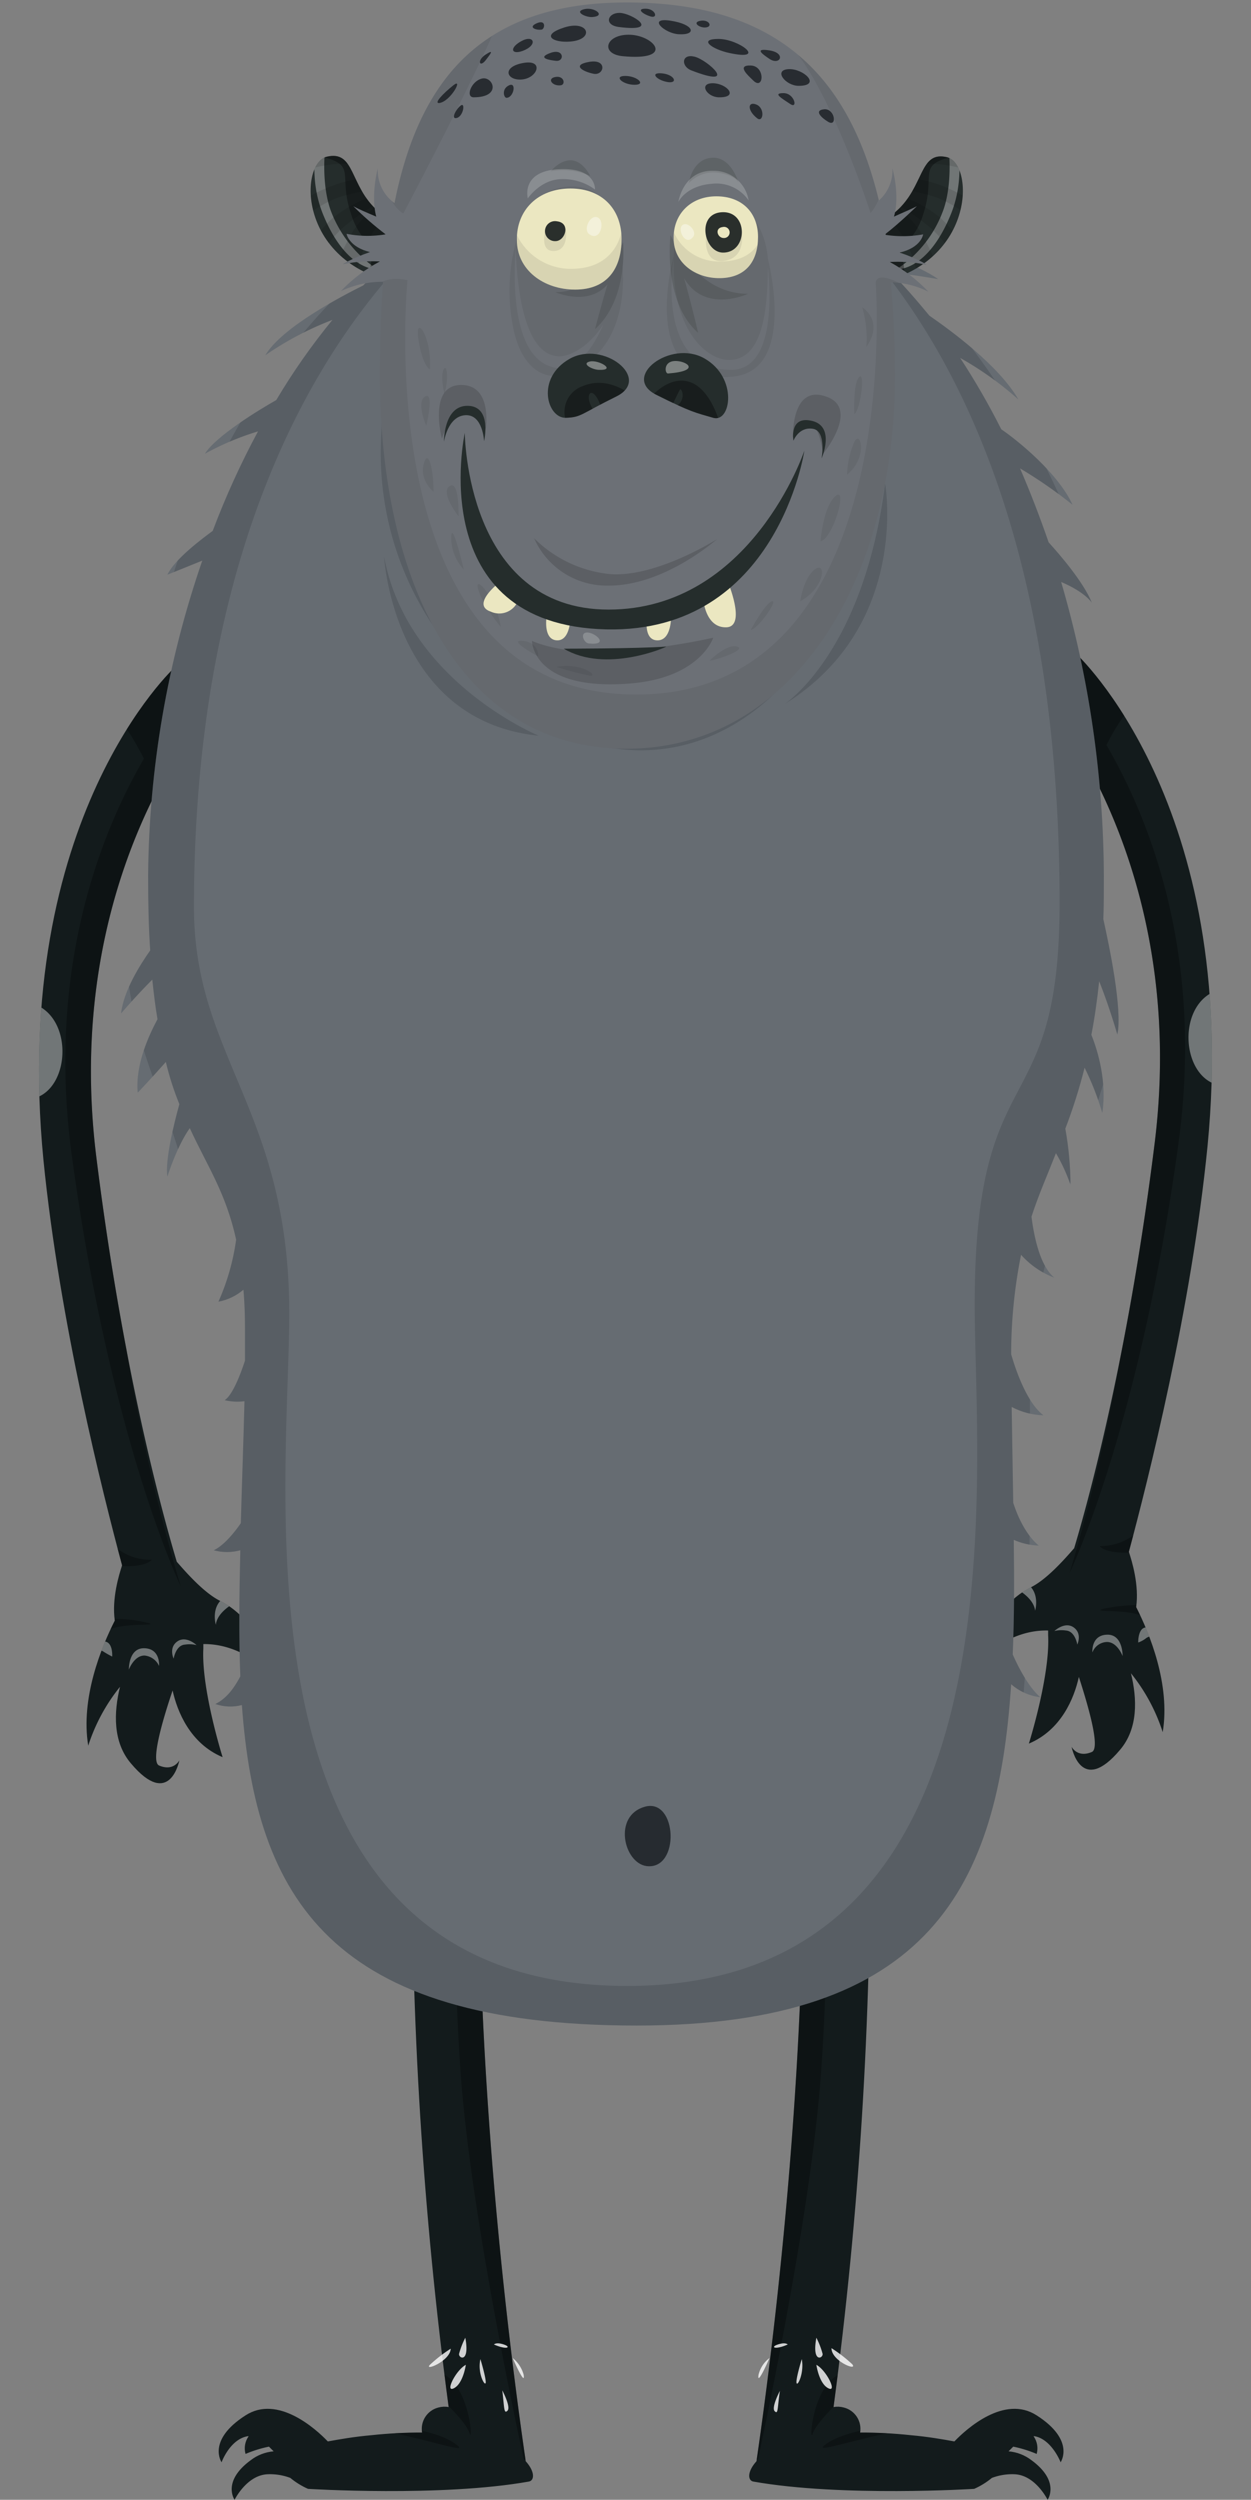 <svg id="Layer_1" data-name="Layer 1" xmlns="http://www.w3.org/2000/svg" xmlns:xlink="http://www.w3.org/1999/xlink" viewBox="0 0 240.19 479.67"><rect x="0" y="0" width="240.19" height="479.67" fill="#808080" stroke="none"/><defs><clipPath id="clip-path" transform="translate(-121.56 -5.53)"><path d="M325.2,478s2.9-4.2-4.6-9c-6.2-4-13.5,2.6-15.8,5-2.2-.4-5-.9-8.4-1.2a86.33,86.33,0,0,0-9.7-.5,4.22,4.22,0,0,0-3.1-4.8,4.52,4.52,0,0,0-2-.1,801.46,801.46,0,0,0,7-111.8c-.5-38.7-9.1-80-13.3-113.9L261.4,244s14,51.6,14.4,113.6c.3,55.4-7.4,109.2-9,120.2-1.8,2-1.7,3.7-.6,3.9,16.9,3,42.4,1.4,42.4,1.4A14.56,14.56,0,0,0,312,481a11,11,0,0,1,4.4-.7c4,.2,6.3,4.9,6.3,4.9s2.5-3.5-3.1-7.6a8.4,8.4,0,0,0-4.4-1.7l.9-.9a23.44,23.44,0,0,1,4.5,1.4,4,4,0,0,0-.6-3.4h.2C323.5,473.6,325.2,478,325.2,478Z" fill="none"/></clipPath><clipPath id="clip-path-4" transform="translate(-121.56 -5.53)"><path d="M164.1,478s-2.9-4.2,4.6-9c6.2-4,13.5,2.6,15.8,5,2.2-.4,5-.9,8.4-1.2a86.33,86.33,0,0,1,9.7-.5,4.22,4.22,0,0,1,3.1-4.8,4.52,4.52,0,0,1,2-.1,801.46,801.46,0,0,1-7-111.8c.5-38.7,9.1-80,13.3-113.9l13.9,2.3s-14,51.6-14.4,113.6c-.3,55.4,7.4,109.2,9,120.2,1.8,2,1.7,3.7.6,3.9-16.9,3-42.4,1.4-42.4,1.4a14.56,14.56,0,0,1-3.4-2.1,11,11,0,0,0-4.4-.7c-4,.2-6.3,4.9-6.3,4.9s-2.5-3.5,3.1-7.6a8.4,8.4,0,0,1,4.4-1.7l-.9-.9a23.44,23.44,0,0,0-4.5,1.4,4,4,0,0,1,.6-3.4h-.2C165.7,473.6,164.1,478,164.1,478Z" fill="none"/></clipPath><clipPath id="clip-path-7" transform="translate(-121.56 -5.53)"><path d="M173.2,326.4c-.4-5.9-4.9-11.5-9.4-13.7-3-1.5-6.3-5.2-8.3-7.5C152,293.5,144.8,266,140,227.1c-6.4-52.8,20.7-84,20.7-84l-5.5-9.6s-31.7,28.9-25.3,94.6c3.1,31.2,11.4,64,15.1,77.8-.6,1.8-2,6.4-1.4,10.6-2.6,5.1-6.6,14.9-5.1,24a35.06,35.06,0,0,1,6.1-11.3c-1.2,4.9-1.4,10.6,2.1,14.7,7.5,8.9,9.3-.6,9.3-.6s-1.1,2.2-3.9,1c-1.6-.7.5-8.2,2.6-14.4.9,4.1,3.4,10.2,9.6,12.8,0,0-4.1-13-3.7-20.8V321C168,320.9,173.2,326.4,173.2,326.4Z" fill="none"/></clipPath><clipPath id="clip-path-10" transform="translate(-121.56 -5.53)"><path d="M310.1,323.8c.4-5.9,4.9-11.5,9.4-13.7,3-1.5,6.3-5.2,8.3-7.5,3.5-11.7,10.7-39.2,15.5-78.1,6.4-52.8-20.7-84-20.7-84l5.5-9.6s31.7,28.9,25.3,94.6c-3.1,31.2-11.4,64-15.1,77.8.6,1.8,2,6.4,1.4,10.6,2.6,5.1,6.6,14.9,5.1,24a35.06,35.06,0,0,0-6.1-11.3c1.2,4.9,1.4,10.6-2.1,14.7-7.5,8.9-9.3-.6-9.3-.6s1.1,2.2,3.9,1c1.6-.7-.5-8.2-2.5-14.4-.9,4.1-3.4,10.2-9.6,12.8,0,0,4.1-13,3.7-20.8v-.9C315.3,318.2,310.1,323.8,310.1,323.8Z" fill="none"/></clipPath><clipPath id="clip-path-13" transform="translate(-121.56 -5.53)"><path d="M336.1,204.1c1-5-1.6-17.2-2.7-22.2.1-2.6.1-5.3.1-8.2a203.76,203.76,0,0,0-8.2-56.5c4.7,2,5.9,4,5.9,4-1.6-4-6.3-9.4-8.3-11.6-1.7-4.9-3.5-9.6-5.5-14.2a88,88,0,0,1,10.1,7c-2.8-6.1-10.6-12.4-13.7-14.5a139.9,139.9,0,0,0-7.9-13.7,63.3,63.3,0,0,1,11.2,8c-3.8-6.6-13.2-13.4-17.1-16.1-2.4-2.9-4.8-5.7-7.4-8.3,4.8.5,9.1,1.3,9.1,1.3-3.9-2.8-11.7-5.2-14.1-5.9-12.2-10.3-26.8-16.6-43.9-16.6a68.41,68.41,0,0,0-38.4,11.9,83.08,83.08,0,0,0-13.2,3.4,56.09,56.09,0,0,1,8.9-.3,87.59,87.59,0,0,0-9.7,8.7c-4,2-15.6,8-18.8,13.4a61.18,61.18,0,0,1,12.9-6.8,124.22,124.22,0,0,0-10.8,15.4c-3.2,1.8-11.6,6.9-13.7,10.3a52.68,52.68,0,0,1,10.2-4.3,157.16,157.16,0,0,0-8.7,19.1c-1.9,1.4-7.3,5.4-8.7,8.4,0,0,2.8-1.1,6.7-2.7A189.93,189.93,0,0,0,150,173.5c0,5.3.1,10.1.4,14.4-1.9,2.7-5.1,7.7-5.6,12.1,0,0,2.8-3.3,6-6.5.3,2.8.6,5.3,1,7.6-1.6,3-4.3,8.7-3.8,14.1,0,0,2.4-2.5,5.4-5.9a55.34,55.34,0,0,0,2.6,8.1c-1,3.6-2.8,10.8-2.3,13.9,0,0,1.8-5.8,4.3-9.3,3.3,7.2,6.9,12.3,8.9,21.4a43.88,43.88,0,0,1-3.4,11.9,10.2,10.2,0,0,0,4.8-2.3c.2,2.3.3,4.8.3,7.6v6c-1,3.1-2.5,6.7-3.9,7.6a10.52,10.52,0,0,0,3.8.2c-.2,8-.5,15.9-.7,23.4-1.3,1.9-3.3,4.3-5.2,5.2a9.68,9.68,0,0,0,5.1,0c-.2,8.5-.3,16.6,0,24.2-1,1.9-2.5,4.2-4.8,5.3a8.76,8.76,0,0,0,5.1.2c2.7,37,17,61.5,75.8,61.5,56.4,0,69.4-26.9,71.9-65.5a10.26,10.26,0,0,0,5.6,2.5c-2.2-1.9-4.1-5.5-5.3-8.2.3-7,.3-14.4.2-22a12.88,12.88,0,0,0,4.8,1.1c-2.4-2-4-5.4-4.9-8.2-.1-6-.2-12.1-.3-18.4a13.87,13.87,0,0,0,6.1,1.6c-2.9-2.2-5-7.6-6.2-11.7a97.37,97.37,0,0,1,1.9-19.1,16.22,16.22,0,0,0,6.4,4.4c-2.8-2.3-3.9-7.9-4.4-11.7,1.4-4.3,3.1-8.1,4.7-12.2a33.27,33.27,0,0,1,2.8,6.1,62.83,62.83,0,0,0-1-10.8,101.76,101.76,0,0,0,3.7-11.7,52.88,52.88,0,0,1,3.4,8.7c.9-5.9-.8-11.8-2.1-15,.6-3.1,1.1-6.5,1.5-10.3C334.7,199.1,336.1,204.1,336.1,204.1Z" fill="none"/></clipPath><clipPath id="clip-path-16" transform="translate(-121.56 -5.53)"><path d="M202,46.9s-3.4,3-7.9-.9c-5.5-4.8-4.3-11.7-9.8-10.4s-5.6,21.9,15.9,24.6C208.3,61.3,202,46.9,202,46.9Z" fill="none"/></clipPath><clipPath id="clip-path-20" transform="translate(-121.56 -5.53)"><path d="M287.5,60.3c21.4-2.8,21.3-23.3,15.9-24.6s-4.3,5.6-9.8,10.4c-4.6,3.9-7.9.9-7.9.9S279.3,61.3,287.5,60.3Z" fill="none"/></clipPath><clipPath id="clip-path-24" transform="translate(-121.56 -5.53)"><path d="M299.8,61.5a30,30,0,0,0-7.4-5.7h0c6-.3,8.5,1.3,6.2,0a29.32,29.32,0,0,0-4.3-1.8c4.2-1,4.5-3.5,4.5-3.5a21.89,21.89,0,0,1-7.2.1v-.2c2.6-2,6-5.3,6-5.3-1.4.7-3.1,1.4-4.4,2,1.2-4.1-.3-9.3-.3-9.3a7.67,7.67,0,0,1-2.6,6.2c-6-25-20.6-38-48.4-38-27.1,0-39.7,14-44.6,38.5a7.72,7.72,0,0,1-3.2-6.7s-1.4,5.2-.3,9.3c-1.4-.6-3.1-1.3-4.4-2a60.31,60.31,0,0,0,6.2,5.4,21.11,21.11,0,0,1-7.5-.1s.4,2.5,4.5,3.5a34.8,34.8,0,0,0-4.3,1.8c-2.4,1.3.2-.3,6.2,0a28.93,28.93,0,0,0-7.5,5.7,18.66,18.66,0,0,1,8.1-1.8q-.6,8.4-.6,18c0,39.6,15.4,71.6,47.3,71.6s51.6-32.1,51.6-71.6c0-6.4-.3-12.4-.8-17.9A17,17,0,0,1,299.8,61.5Z" fill="none"/></clipPath><clipPath id="clip-path-27" transform="translate(-121.56 -5.53)"><path d="M220.8,51.6c0,5.7,5.1,9.5,11.2,9.5s8.9-4,8.9-9.7-3.7-9.7-9.8-9.7C224.8,41.7,220.7,45.9,220.8,51.6Z" fill="none"/></clipPath><clipPath id="clip-path-32" transform="translate(-121.56 -5.53)"><path d="M250.9,51.3c0,4.6,4.1,7.7,9,7.6s7.2-3.3,7.2-7.9-3-7.8-8-7.8S250.8,46.7,250.9,51.3Z" fill="none"/></clipPath><clipPath id="clip-path-37" transform="translate(-121.56 -5.53)"><path d="M230.2,85.7c-3.6.1-5.8-7.6.7-11.3s15.9,3.8,9,7.2S233.2,85.6,230.2,85.7Zm17.4-4.4c-6.9-3.4,2.7-10.7,9.2-7s5.1,12.4,1.7,11.4S254.4,84.7,247.6,81.3Z" fill="none"/></clipPath></defs><title>monster_042</title><g id="legs"><g id="legs5"><g clip-path="url(#clip-path)"><path d="M325.2,478s2.9-4.2-4.6-9c-6.2-4-13.5,2.6-15.8,5-2.2-.4-5-.9-8.4-1.2a86.33,86.33,0,0,0-9.7-.5,4.22,4.22,0,0,0-3.1-4.8,4.52,4.52,0,0,0-2-.1,801.46,801.46,0,0,0,7-111.8c-.5-38.7-9.1-80-13.3-113.9L261.4,244s14,51.6,14.4,113.6c.3,55.4-7.4,109.2-9,120.2-1.8,2-1.7,3.7-.6,3.9,16.9,3,42.4,1.4,42.4,1.4A14.56,14.56,0,0,0,312,481a11,11,0,0,1,4.4-.7c4,.2,6.3,4.9,6.3,4.9s2.5-3.5-3.1-7.6a8.4,8.4,0,0,0-4.4-1.7l.9-.9a23.44,23.44,0,0,1,4.5,1.4,4,4,0,0,0-.6-3.4h.2C323.5,473.6,325.2,478,325.2,478Z" transform="translate(-121.56 -5.53)" fill="#131b1c" fill-rule="evenodd"/></g><g clip-path="url(#clip-path)"><path d="M264,239.1s21.1,82.6,15.2,164.2c-2,28.2-12.1,74.1-12.1,74.1l-5.9,2.8s11.6-118.3,10-143.1c-2.7-41.9-15.8-95.5-15.8-95.5Zm28,233.3c-9.2,2-14.6,4-11.7,2s8.2-2.8,8.2-2.8S301.2,470.4,292,472.4Zm-8.9-6.5s-4.8,4.4-5.5,6.6-.2-8.2,4.6-11.1S283.1,465.9,283.1,465.9Z" transform="translate(-121.56 -5.53)" fill-rule="evenodd" opacity="0.3" style="isolation:isolate"/></g><g clip-path="url(#clip-path)"><path d="M286.6,318.8c-7.6,3.9-8.1,17.9-.4,17.1C293.4,335.1,294.3,314.9,286.6,318.8Zm-.2,14.7c-5.4.6-5.1-9.7.3-12.6S291.5,333,286.4,333.5Zm0-9.8c-2.2,1.7-2,7.8,1.1,7.5C290.4,330.9,289.2,321.7,286.4,323.7Zm0,0c-2.2,1.7-2,7.8,1.1,7.5C290.4,330.9,289.2,321.7,286.4,323.7Zm0,0c-2.2,1.7-2,7.8,1.1,7.5C290.4,330.9,289.2,321.7,286.4,323.7Z" transform="translate(-121.56 -5.53)" fill="#fff" fill-rule="evenodd" opacity="0.3" style="isolation:isolate"/></g><path d="M277.1,297.5s2.3,3.1,1.9,6.1S277.1,300.6,277.1,297.5Zm3.2-6.4s2,3.8,2.1,4.9S281.2,301.1,280.3,291.1Zm-4.3,1.5c-.7-1.9-.2-5.2-.2-5.2C276.5,289.4,276.7,294.4,276,292.6Zm4.2-9.5c-.8-1.5-1.9-3.4-1.9-3.4C281.1,281.4,281,284.6,280.2,283.1Zm1.5,21.6a10.33,10.33,0,0,1,1,3C282.8,309.3,282.4,308.7,281.7,304.7Zm-3.1,8a7.47,7.47,0,0,1,.1-4.5C280.3,312.4,279.3,315.3,278.6,312.7ZM273.2,294c-.3-1.7.7-5.2.7-5.2C274.2,291.1,273.6,295.6,273.2,294Zm-2.8-6.4a14.49,14.49,0,0,1,1.3-3.7C271.8,286.9,270.2,289.3,270.4,287.6Zm10.8,168.5a27.3,27.3,0,0,1,4,3.1C286.3,460.6,281.2,458.6,281.2,456.1Zm-6.7,6.7c-.2-.7,1-4.6,1-4.6C276,460.8,274.7,463.5,274.5,462.8Zm6.1,1c-1.8-.9-2.3-4.5-2.3-4.5C280.2,460.3,282.4,464.7,280.6,463.8Zm-13.4-2.6a5.63,5.63,0,0,1,2.1-3.2C268.3,460.3,266.9,463.1,267.2,461.2Zm3.7-5.8c1.5-.5,1.9,0,1.9,0C270.3,456.5,269.4,455.9,270.9,455.4Zm3.4-182.2s2.8.7,3.6,2.7S274.4,275.2,274.3,273.2Zm3.1,10.6s1.3,2.1,1,3.3S277.5,286.6,277.4,283.8Zm-3.8-3.6a5.87,5.87,0,0,1,.6,3.4C273.9,285,272.5,283.1,273.6,280.2Zm1.3,23a16.72,16.72,0,0,1,1.4,4.2C276.6,309.3,274.2,307.1,274.9,303.2Zm3.4,150.9a15.33,15.33,0,0,1,1.2,3.1C279.6,458.1,277.4,459,278.3,454.1Zm-8,14.1c-.7-.7,1-3.9,1-3.9C270.8,467.6,271,468.9,270.3,468.2Z" transform="translate(-121.56 -5.53)" fill="#fff" fill-rule="evenodd" opacity="0.8" style="isolation:isolate"/><g clip-path="url(#clip-path-4)"><path d="M164.1,478s-2.9-4.2,4.6-9c6.2-4,13.5,2.6,15.8,5,2.2-.4,5-.9,8.4-1.2a86.33,86.33,0,0,1,9.7-.5,4.22,4.22,0,0,1,3.1-4.8,4.52,4.52,0,0,1,2-.1,801.46,801.46,0,0,1-7-111.8c.5-38.7,9.1-80,13.3-113.9l13.9,2.3s-14,51.6-14.4,113.6c-.3,55.4,7.4,109.2,9,120.2,1.8,2,1.7,3.7.6,3.9-16.9,3-42.4,1.4-42.4,1.4a14.56,14.56,0,0,1-3.4-2.1,11,11,0,0,0-4.4-.7c-4,.2-6.3,4.9-6.3,4.9s-2.5-3.5,3.1-7.6a8.4,8.4,0,0,1,4.4-1.7l-.9-.9a23.44,23.44,0,0,0-4.5,1.4,4,4,0,0,1,.6-3.4h-.2C165.7,473.6,164.1,478,164.1,478Z" transform="translate(-121.56 -5.53)" fill="#131b1c" fill-rule="evenodd"/></g><g clip-path="url(#clip-path-4)"><path d="M233.8,241.6s-13.1,53.5-15.8,95.5c-1.6,24.7,10,143.1,10,143.1l-5.9-2.8S212,431.6,210,403.3c-5.8-81.5,15.2-164.2,15.2-164.2Zm-33.1,230s5.2.7,8.2,2.8-2.4,0-11.7-2S200.7,471.6,200.7,471.6Zm6.4-10.3c4.8,3,5.3,13.4,4.6,11.1s-5.5-6.6-5.5-6.6S202.3,458.4,207.1,461.3Z" transform="translate(-121.56 -5.53)" fill-rule="evenodd" opacity="0.3" style="isolation:isolate"/></g><g clip-path="url(#clip-path-4)"><path d="M203,335.8c7.7.8,7.3-13.2-.4-17.1S195.8,335.1,203,335.8Zm-.5-14.9c5.4,2.9,5.7,13.2.3,12.6C197.7,333,197.1,318.1,202.5,320.9Zm-.8,10.4c3.1.3,3.3-5.8,1.1-7.5C200.1,321.7,198.9,330.9,201.7,331.3Zm0,0c3.1.3,3.3-5.8,1.1-7.5C200.1,321.7,198.9,330.9,201.7,331.3Zm0,0c3.1.3,3.3-5.8,1.1-7.5C200.1,321.7,198.9,330.9,201.7,331.3Z" transform="translate(-121.56 -5.53)" fill="#fff" fill-rule="evenodd" opacity="0.3" style="isolation:isolate"/></g><path d="M210.2,303.6c-.3-3,1.9-6.1,1.9-6.1C212.2,300.6,210.5,306.6,210.2,303.6Zm-3.4-7.6a37.13,37.13,0,0,1,2.1-4.9C208,301.1,206.7,297.1,206.8,296Zm6.7-8.6s.5,3.4-.2,5.2S212.8,289.4,213.5,287.4Zm-2.6-7.7s-1.1,1.9-1.9,3.4S208.2,281.4,210.9,279.7Zm-4.3,28a7.83,7.83,0,0,1,1-3C206.9,308.7,206.4,309.3,206.6,307.7Zm3.9.5a7.32,7.32,0,0,1,.1,4.5C209.9,315.3,209,312.4,210.5,308.2Zm4.8-19.4s1,3.5.7,5.2S215,291.1,215.3,288.8Zm2.3-5a16.4,16.4,0,0,1,1.3,3.7C219.1,289.3,217.4,286.9,217.6,283.8ZM204.1,459.3a27.3,27.3,0,0,1,4-3.1C208,458.6,202.9,460.6,204.1,459.3Zm9.7-1.1s1.2,4,1,4.6S213.2,460.8,213.8,458.2Zm-2.8,1.1s-.5,3.6-2.3,4.5S209.1,460.3,211,459.3Zm9-1.3a6.2,6.2,0,0,1,2.1,3.2C222.4,463.1,221,460.3,220,458Zm-3.6-2.6s.4-.5,1.9,0S218.9,456.5,216.4,455.4Zm-5.1-179.6c.8-2,3.6-2.7,3.6-2.7C214.8,275.2,210.5,277.8,211.3,275.8Zm-.5,11.2c-.4-1.2,1-3.3,1-3.3C211.7,286.6,211.2,288.3,210.8,287Zm4.2-3.4a5.87,5.87,0,0,1,.6-3.4C216.8,283.1,215.3,285,215,283.6Zm-2.1,23.8a18.6,18.6,0,0,1,1.4-4.2C215,307.1,212.7,309.3,212.9,307.4Zm-3.2,149.8a15.33,15.33,0,0,1,1.2-3.1C211.8,459,209.6,458.1,209.7,457.2Zm8.3,7s1.7,3.2,1,3.9S218.4,467.6,218,464.2Z" transform="translate(-121.56 -5.53)" fill="#fff" fill-rule="evenodd" opacity="0.8" style="isolation:isolate"/></g></g><g id="arms"><g id="arms10"><g clip-path="url(#clip-path-7)"><path d="M173.2,326.4c-.4-5.9-4.9-11.5-9.4-13.7-3-1.5-6.3-5.2-8.3-7.5C152,293.5,144.8,266,140,227.1c-6.4-52.8,20.7-84,20.7-84l-5.5-9.6s-31.7,28.9-25.3,94.6c3.1,31.2,11.4,64,15.1,77.8-.6,1.8-2,6.4-1.4,10.6-2.6,5.1-6.6,14.9-5.1,24a35.06,35.06,0,0,1,6.1-11.3c-1.2,4.9-1.4,10.6,2.1,14.7,7.5,8.9,9.3-.6,9.3-.6s-1.1,2.2-3.9,1c-1.6-.7.5-8.2,2.6-14.4.9,4.1,3.4,10.2,9.6,12.8,0,0-4.1-13-3.7-20.8V321C168,320.9,173.2,326.4,173.2,326.4Z" transform="translate(-121.56 -5.53)" fill="#131b1c" fill-rule="evenodd"/></g><g clip-path="url(#clip-path-7)"><path d="M156.3,310s-13.6-28.1-21-83.1c-4.8-36,5.9-62.1,13.9-75.8-1.2-2.3-2.9-5.4-4.1-6.6l9.2-13.5,10,14.2s-19,28.6-21.7,70.5S156.3,310,156.3,310Zm-13.2-8.2s-5.1,3.8.8,4.2,6.8-1.2,6.8-1.2A10.14,10.14,0,0,1,143.1,301.8Zm-.3,14.4c-2.2.4-3.3,4.8-1.1,2.6s11.2-1.1,8.1-1.9A25,25,0,0,0,142.8,316.2Z" transform="translate(-121.56 -5.53)" fill-rule="evenodd" opacity="0.3" style="isolation:isolate"/></g><g clip-path="url(#clip-path-7)"><path d="M126.5,216.5c8.3-.1,9.7-15,1.9-18.2S118.8,216.6,126.5,216.5Zm22.8,106.7c-2,0-3,2.7-3,2.7s-.1-4.2,3-4.1,2.8,3.4,2.8,3.4A3.42,3.42,0,0,0,149.3,323.2Zm-7.8-.7a2,2,0,0,0-1.7-.3s.1-1.8,1.8-1.7,1.5,2.9,1.5,2.9S142.3,323,141.5,322.5Zm15.6-1.4c-1.8.1-2.2,2.7-2.2,2.7s-1-2.1.7-3.3,3.7.7,3.7.7A5.65,5.65,0,0,0,157.1,321.1Zm10.6-8.6s-4.4,1.9-4.7,4.8c0,0-1.3-4.3,2.7-5.8S167.7,312.5,167.7,312.5Z" transform="translate(-121.56 -5.53)" fill="#fff" fill-rule="evenodd" opacity="0.4" style="isolation:isolate"/></g><g clip-path="url(#clip-path-10)"><path d="M310.1,323.8c.4-5.9,4.9-11.5,9.4-13.7,3-1.5,6.3-5.2,8.3-7.5,3.5-11.7,10.7-39.2,15.5-78.1,6.4-52.8-20.7-84-20.7-84l5.5-9.6s31.7,28.9,25.3,94.6c-3.1,31.2-11.4,64-15.1,77.8.6,1.8,2,6.4,1.4,10.6,2.6,5.1,6.6,14.9,5.1,24a35.06,35.06,0,0,0-6.1-11.3c1.2,4.9,1.4,10.6-2.1,14.7-7.5,8.9-9.3-.6-9.3-.6s1.1,2.2,3.9,1c1.6-.7-.5-8.2-2.5-14.4-.9,4.1-3.4,10.2-9.6,12.8,0,0,4.1-13,3.7-20.8v-.9C315.3,318.2,310.1,323.8,310.1,323.8Z" transform="translate(-121.56 -5.53)" fill="#131b1c" fill-rule="evenodd"/></g><g clip-path="url(#clip-path-10)"><path d="M340.6,213.1c-2.7-41.9-21.7-70.5-21.7-70.5l10-14.2,9.2,13.5a38,38,0,0,0-4.1,6.6c8,13.7,18.7,39.7,13.9,75.8-7.4,55-21,83.1-21,83.1S343.3,255.1,340.6,213.1Zm-7.9,89.1s.9,1.6,6.8,1.2.8-4.2.8-4.2A10.87,10.87,0,0,1,332.7,302.2Zm.8,12c-3.1.9,5.8-.2,8.1,1.9s1.1-2.2-1.1-2.6A37.79,37.79,0,0,0,333.5,314.2Z" transform="translate(-121.56 -5.53)" fill-rule="evenodd" opacity="0.3" style="isolation:isolate"/></g><g clip-path="url(#clip-path-10)"><path d="M354.9,195.7c-7.8,3.1-6.4,18,1.9,18.2C364.5,214,362.7,192.6,354.9,195.7ZM331.3,322.6s-.3-3.3,2.8-3.4,3,4.1,3,4.1-1-2.7-3-2.7A3.08,3.08,0,0,0,331.3,322.6Zm8.8-1.9s-.1-2.8,1.5-2.9,1.8,1.7,1.8,1.7a2.49,2.49,0,0,0-1.7.3A5.44,5.44,0,0,1,340.1,320.7ZM324,318.5s2-1.9,3.7-.7.7,3.3.7,3.3-.4-2.6-2.2-2.7A5.65,5.65,0,0,0,324,318.5Zm-6.4-9.7c4,1.5,2.7,5.8,2.7,5.8-.3-2.9-4.7-4.8-4.7-4.8S313.7,307.2,317.6,308.8Z" transform="translate(-121.56 -5.53)" fill="#fff" fill-rule="evenodd" opacity="0.4" style="isolation:isolate"/></g></g></g><g id="bodies"><g id="body5"><g clip-path="url(#clip-path-13)"><path id="shock_color" d="M336.1,204.1c1-5-1.6-17.2-2.7-22.2.1-2.6.1-5.3.1-8.2a203.76,203.76,0,0,0-8.2-56.5c4.7,2,5.9,4,5.9,4-1.6-4-6.3-9.4-8.3-11.6-1.7-4.9-3.5-9.6-5.5-14.2a88,88,0,0,1,10.1,7c-2.8-6.1-10.6-12.4-13.7-14.5a139.9,139.9,0,0,0-7.9-13.7,63.3,63.3,0,0,1,11.2,8c-3.8-6.6-13.2-13.4-17.1-16.1-2.4-2.9-4.8-5.7-7.4-8.3,4.8.5,9.1,1.3,9.1,1.3-3.9-2.8-11.7-5.2-14.1-5.9-12.2-10.3-26.8-16.6-43.9-16.6a68.41,68.41,0,0,0-38.4,11.9,83.08,83.08,0,0,0-13.2,3.4,56.09,56.09,0,0,1,8.9-.3,87.59,87.59,0,0,0-9.7,8.7c-4,2-15.6,8-18.8,13.4a61.18,61.18,0,0,1,12.9-6.8,124.22,124.22,0,0,0-10.8,15.4c-3.2,1.8-11.6,6.9-13.7,10.3a52.68,52.68,0,0,1,10.2-4.3,157.16,157.16,0,0,0-8.7,19.1c-1.9,1.4-7.3,5.4-8.7,8.4,0,0,2.8-1.1,6.7-2.7A189.93,189.93,0,0,0,150,173.5c0,5.3.1,10.1.4,14.4-1.9,2.7-5.1,7.7-5.6,12.1,0,0,2.8-3.3,6-6.5.3,2.8.6,5.3,1,7.6-1.6,3-4.3,8.7-3.8,14.1,0,0,2.4-2.5,5.4-5.9a55.34,55.34,0,0,0,2.6,8.1c-1,3.6-2.8,10.8-2.3,13.9,0,0,1.8-5.8,4.3-9.3,3.3,7.2,6.9,12.3,8.9,21.4a43.88,43.88,0,0,1-3.4,11.9,10.2,10.2,0,0,0,4.8-2.3c.2,2.3.3,4.8.3,7.6v6c-1,3.1-2.5,6.7-3.9,7.6a10.52,10.52,0,0,0,3.8.2c-.2,8-.5,15.9-.7,23.4-1.3,1.9-3.3,4.3-5.2,5.2a9.68,9.68,0,0,0,5.1,0c-.2,8.5-.3,16.6,0,24.2-1,1.9-2.5,4.2-4.8,5.3a8.76,8.76,0,0,0,5.1.2c2.7,37,17,61.5,75.8,61.5,56.4,0,69.4-26.9,71.9-65.5a10.26,10.26,0,0,0,5.6,2.5c-2.2-1.9-4.1-5.5-5.3-8.2.3-7,.3-14.4.2-22a12.88,12.88,0,0,0,4.8,1.1c-2.4-2-4-5.4-4.9-8.2-.1-6-.2-12.1-.3-18.4a13.87,13.87,0,0,0,6.1,1.6c-2.9-2.2-5-7.6-6.2-11.7a97.37,97.37,0,0,1,1.9-19.1,16.22,16.22,0,0,0,6.4,4.4c-2.8-2.3-3.9-7.9-4.4-11.7,1.4-4.3,3.1-8.1,4.7-12.2a33.27,33.27,0,0,1,2.8,6.1,62.83,62.83,0,0,0-1-10.8,101.76,101.76,0,0,0,3.7-11.7,52.88,52.88,0,0,1,3.4,8.7c.9-5.9-.8-11.8-2.1-15,.6-3.1,1.1-6.5,1.5-10.3C334.7,199.1,336.1,204.1,336.1,204.1Z" transform="translate(-121.56 -5.53)" fill="#666c72" fill-rule="evenodd"/></g><g clip-path="url(#clip-path-13)"><path d="M339.8,174.4c0-77.7-40.5-117.1-64.6-133.6-2.2-3.9-3.8-6.3-3.8-6.3s-3.1-.5-7.9-1a38.55,38.55,0,0,0-5.9-2.7,51.86,51.86,0,0,1,5.6,2.7c-12.9-1.4-37.5-3.3-46.4,2a36.32,36.32,0,0,0-12.3,12.1c-19.4,12.1-59.1,47.5-59.1,133.8,0,36.1,17.4,37.1,14.8,90.1-5,102.6,11.8,125.2,81.7,125.2,80,0,77.4-41.8,77.4-127.2C319.4,238.3,339.8,214,339.8,174.4ZM242,386.6c-77.4,0-64.9-95.6-64.9-129,0-39.1-18.3-49.2-18.3-78,0-72.8,26.3-110.3,42.9-126.8-3.9,8.6-6.4,20.6-7,37.5-1.2,33.5,25.5,59.2,49.9,59.2s42-25.3,45.2-54.3c2.2-20.5-8-42.5-14.1-53.5,20,16.2,49.3,54.1,49.3,137.1,0,43.1-16.3,28.3-16.3,77.1C308.7,288.6,319.2,386.6,242,386.6ZM291.5,98.3s4.9,27.4-19.4,42.4C272.1,140.7,287.4,130.9,291.5,98.3ZM225,146.7c-28-2.8-29.7-34.4-29.7-34.4C199.7,136.3,225,146.7,225,146.7Z" transform="translate(-121.56 -5.53)" fill="#0c1115" fill-rule="evenodd" opacity="0.15" style="isolation:isolate"/></g><g clip-path="url(#clip-path-13)"><path d="M245.7,363.6c-4.4-.6-6.5-9.7-.3-11.4S252.2,364.4,245.7,363.6Z" transform="translate(-121.56 -5.53)" fill="#0c1115" fill-rule="evenodd" opacity="0.7" style="isolation:isolate"/></g></g></g><g id="heads"><g id="head1"><g clip-path="url(#clip-path-16)"><path d="M202,46.9s-3.4,3-7.9-.9c-5.5-4.8-4.3-11.7-9.8-10.4s-5.6,21.9,15.9,24.6C208.3,61.3,202,46.9,202,46.9Z" transform="translate(-121.56 -5.53)" fill="#252d2c" fill-rule="evenodd"/></g><g clip-path="url(#clip-path-16)"><path d="M194,57.2a23.44,23.44,0,0,1-8.8-10.9c-3-7.6-.7-22,2.9-23.5,0,0,0-1.2-1.6-.1s-7.4,13-2.9,24S194,57.2,194,57.2Z" transform="translate(-121.56 -5.53)" fill="#fff" fill-rule="evenodd" opacity="0.35" style="isolation:isolate"/></g><g clip-path="url(#clip-path-16)"><path d="M201,46.9c-7.4-1-6.4-9.7-8-15s-10.1,3.6-10.1,3.6c7.5,1.7,3.4,3.4,6.1,11.2a13.23,13.23,0,0,0,4.5,6.6,17.18,17.18,0,0,0,0,11.3l1.4.8a39.61,39.61,0,0,1,2.9-11.2C200.3,52.5,207,47.7,201,46.9Z" transform="translate(-121.56 -5.53)" fill-rule="evenodd" opacity="0.35" style="isolation:isolate"/></g><g clip-path="url(#clip-path-16)"><path d="M193.5,39.7a21.85,21.85,0,0,0-7.9,1.4,30,30,0,0,0-7.8,4.2l.9,3.1a23.61,23.61,0,0,1,7.6-4.9,39.44,39.44,0,0,1,8.9-1.8Zm-.3-2.1a22.89,22.89,0,0,0-8.1-.5,31.56,31.56,0,0,0-8.5,2.4l-.3-2.6a31.56,31.56,0,0,1,8.5-2.4,22.29,22.29,0,0,1,7.3.2Zm1.9,6.4a39.75,39.75,0,0,0-7.9,5.4,25.51,25.51,0,0,0-5.2,7l-1.8-2a24,24,0,0,1,5.2-7,26,26,0,0,1,8.8-4.6Zm3.4,0a35.5,35.5,0,0,0-5.6,6.5c-2.5,3.7-3.5,10-3.5,10l-4.3-1.4a53.07,53.07,0,0,1,4.4-9.5,27.66,27.66,0,0,1,7.2-6.8Z" transform="translate(-121.56 -5.53)" fill-rule="evenodd" opacity="0.11" style="isolation:isolate"/></g><g clip-path="url(#clip-path-20)"><path d="M287.5,60.3c21.4-2.8,21.3-23.3,15.9-24.6s-4.3,5.6-9.8,10.4c-4.6,3.9-7.9.9-7.9.9S279.3,61.3,287.5,60.3Z" transform="translate(-121.56 -5.53)" fill="#252d2c" fill-rule="evenodd"/></g><g clip-path="url(#clip-path-20)"><path d="M304.1,46.7c4.5-11-1.3-22.9-2.9-24s-1.6.1-1.6.1c3.6,1.5,5.9,16,2.9,23.5a22.78,22.78,0,0,1-8.8,10.9S299.6,57.7,304.1,46.7Z" transform="translate(-121.56 -5.53)" fill="#fff" fill-rule="evenodd" opacity="0.35" style="isolation:isolate"/></g><g clip-path="url(#clip-path-20)"><path d="M286.7,46.9c7.4-1,6.4-9.7,8-15s10.1,3.6,10.1,3.6c-7.5,1.7-3.4,3.4-6,11.2a13.23,13.23,0,0,1-4.5,6.6,16.67,16.67,0,0,1-.1,11.3l-1.4.8a39.61,39.61,0,0,0-2.9-11.2C287.3,52.5,280.6,47.7,286.7,46.9Z" transform="translate(-121.56 -5.53)" fill-rule="evenodd" opacity="0.35" style="isolation:isolate"/></g><g clip-path="url(#clip-path-20)"><path d="M292.4,41.6a39.44,39.44,0,0,1,8.9,1.8,21.92,21.92,0,0,1,7.6,4.9l.9-3.1A33.74,33.74,0,0,0,302,41a24.87,24.87,0,0,0-7.9-1.4Zm3.1-6.9a22.29,22.29,0,0,1,7.3-.2,31.56,31.56,0,0,1,8.5,2.4l-.3,2.6a31.56,31.56,0,0,0-8.5-2.4,23.28,23.28,0,0,0-8.1.5Zm-2.1,8.1a24.11,24.11,0,0,1,8.8,4.6,25.51,25.51,0,0,1,5.2,7l-1.8,2a24,24,0,0,0-5.2-7,45.49,45.49,0,0,0-7.9-5.4Zm-2.5.1a27.66,27.66,0,0,1,7.2,6.8,53.07,53.07,0,0,1,4.4,9.5l-4.3,1.4s-1-6.4-3.5-10a34,34,0,0,0-5.7-6.5Z" transform="translate(-121.56 -5.53)" fill-rule="evenodd" opacity="0.11" style="isolation:isolate"/></g><g id="head1-2" data-name="head1"><g clip-path="url(#clip-path-24)"><path id="shock_color-2" data-name="shock_color" d="M299.8,61.5a30,30,0,0,0-7.4-5.7h0c6-.3,8.5,1.3,6.2,0a29.32,29.32,0,0,0-4.3-1.8c4.2-1,4.5-3.5,4.5-3.5a21.89,21.89,0,0,1-7.2.1v-.2c2.6-2,6-5.3,6-5.3-1.4.7-3.1,1.4-4.4,2,1.2-4.1-.3-9.3-.3-9.3a7.67,7.67,0,0,1-2.6,6.2c-6-25-20.6-38-48.4-38-27.1,0-39.7,14-44.6,38.5a7.72,7.72,0,0,1-3.2-6.7s-1.4,5.2-.3,9.3c-1.4-.6-3.1-1.3-4.4-2a60.31,60.31,0,0,0,6.2,5.4,21.11,21.11,0,0,1-7.5-.1s.4,2.5,4.5,3.5a34.8,34.8,0,0,0-4.3,1.8c-2.4,1.3.2-.3,6.2,0a28.93,28.93,0,0,0-7.5,5.7,18.66,18.66,0,0,1,8.1-1.8q-.6,8.4-.6,18c0,39.6,15.4,71.6,47.3,71.6s51.6-32.1,51.6-71.6c0-6.4-.3-12.4-.8-17.9A17,17,0,0,1,299.8,61.5Z" transform="translate(-121.56 -5.53)" fill="#6c7076" fill-rule="evenodd"/></g><g clip-path="url(#clip-path-24)"><path d="M287.9,72.1a21.17,21.17,0,0,0-.8-7.6S291.4,67.1,287.9,72.1Zm-83.8,4.3s-1.4-.6-2.2-5.7S204.5,69.9,204.1,76.4Zm80.1,20.2a16.72,16.72,0,0,1,1.2-5.8C286.6,87.3,288.5,93.1,284.2,96.6Zm-79.4,3.3s-2.7-2.2-1.9-5.3S204.8,95.2,204.8,99.9Zm70.4,21s.6-4.4,2.8-6.1S280.1,118.2,275.2,120.9ZM194,60.2s1.8-1.8,5.8-.9c0,0-8,79.5,43.9,79.5s46-78.9,46-78.9-.3-2.7,5.2.3S308.8,155,243.5,155,194,60.2,194,60.2Zm23.7,65.6s-3.3-3.8-4.3-7.1S216.8,120.1,217.7,125.8Zm74.7-89.1s-1.3,7.1-3.7,9.7c0,0-9-28.1-17.7-34.3C271.1,12.1,291.9,32.3,292.4,36.7ZM217.3,6.2C223.9-.6,199,46.5,199,46.5a5.83,5.83,0,0,1-2.6-6.3A95.46,95.46,0,0,1,217.3,6.2Zm-6.7,108.6a8.92,8.92,0,0,1-2.4-6.2C208.3,105,210.6,114.8,210.6,114.8Zm68.5-5.4s.5-6.7,2.9-8.7S281.5,108.9,279.1,109.4ZM285.6,85s-.3-5.8.9-7.1S286.8,84.1,285.6,85Zm-82.2,2.2s-2-4.6-.2-5.6S203.4,87.2,203.4,87.2Zm3.5-6.1s-.8-3.2-.2-4.6S207.8,77.9,206.9,81.1Zm2.7,23.5s-3.6-4.6-1.7-5.8S209.6,104.6,209.6,104.6Zm56.1,21.8s2.9-5.3,4.1-5.5S267.1,126.2,265.7,126.4Zm-43.8,2.1c3.2.3,3,3,3,3S218.8,128.2,221.9,128.5Zm35.9,3.8s3.3-3.3,5.3-2.7S258.7,132.3,257.8,132.3Zm-22.9,2.9a61.35,61.35,0,0,1-6.5-1.7C233.3,132.6,236.5,135.3,234.9,135.2Z" transform="translate(-121.56 -5.53)" fill-rule="evenodd" opacity="0.07" style="isolation:isolate"/></g><g clip-path="url(#clip-path-24)"><path d="M241,16.3c-4.3-.5-3.1-4.3,1.6-4.1S251.2,17.3,241,16.3Zm20.6-.6c-3.3-.7-6.1-2.7-2.1-2.7S269,17.3,261.6,15.7Zm-40.2,5.1c-2.7,0-3.4-2.5.7-3.2S224.7,20.8,221.4,20.8Zm-8.9,3.4c-1.6,0-.5-3.1,1.6-3.6S218,24.2,212.5,24.2Zm47,0c-2.3-.1-3.8-2.7-1.1-2.7S263.6,24.3,259.5,24.2ZM231.1,13.5c-3.3.3-5.9-1.2-1.2-2.7S235.8,13.1,231.1,13.5ZM274.9,22c-2.5,0-4.9-3-2-3.2S279.4,22,274.9,22Zm-23-9.9c-2.7-.1-6.2-3.3-1.6-2.6S255.4,12.3,251.9,12.1Zm2.3,6.9c-1.9-.8-1.8-3.2.7-2.6S263.7,22.7,254.2,19Zm-13.9-8.3c-2.8-.4-2.1-2.7.2-2.7S248.8,11.8,240.3,10.7Zm-18.4,4.6c-2.2.8-2.6-.6-.2-1.9S224.9,14.2,221.9,15.3Zm-7.1,1.8c-1.2,1.5-1.7,0,0-1.1S215.8,15.8,214.8,17.1Zm-8.9,8.2c-1.1.1.7-1.8,2.7-3.4S208.1,25,205.9,25.3Zm29.7-5.6c-2.1-.4-4.4-1.7-.9-2.3S237.6,20,235.6,19.7Zm14.3,1.6c-2.2-.3-3.7-1.9-1.3-1.7S251.8,21.5,249.9,21.3Zm16.2-.4c-.7-.7-3.3-2.9-.4-2.8S268.2,23.1,266.1,20.9Zm7.2,4.6c-1.8-1.2-3.4-2.1-1.3-2.1S274.8,26.5,273.3,25.5Zm7.1,3.3c-1-.6-2.7-2.1-.6-2.3S282.4,30.2,280.4,28.8Zm-13.5-.6c-1.9-1.5-1.8-3.3-.1-2.6S268.1,29.2,266.9,28.2Zm2.5-11.3c-1.2-.8-3.3-2.2-.1-1.7S271.4,18.1,269.4,16.9Zm-12.7-6.1c-1.2-.1-2.2-1.1-.5-1.3S258.5,10.9,256.7,10.8ZM246.5,8.7c-1.4-.4-2.9-1.5-1-1.5S248,9.1,246.5,8.7Zm-11.2.1c-1.2.1-3.6-1-1.6-1.5S238,8.6,235.3,8.8Zm-9.7,2.4c-1,.2-2.8-.4-1-1.2S226.2,11,225.6,11.2Zm2.7,6c-1-.1-3.8-.5-1.1-1.5S230,17.4,228.3,17.2Zm15.1,4.6c-2.3,0-4.1-1.7-1.8-1.7S245.7,21.8,243.4,21.8Zm-14.2.1c-1.6.2-2.7-1.3-1-1.6S230.2,21.8,229.2,21.9Zm-10.4,2.4c-.5,0-1-1.7.5-2.4S220.2,24.3,218.8,24.3ZM209,28.2c-.7,0,0-1.6,1-2.4S210.5,28.2,209,28.2Z" transform="translate(-121.56 -5.53)" fill="#0c1115" fill-rule="evenodd" opacity="0.7" style="isolation:isolate"/></g></g></g></g><g id="eyes"><g id="eyes9"><path d="M220.3,69.4c2.3,9.1,8.8,10.9,15.6,4.4,5.7-5.5,5.4-14.3,5.2-17a21.75,21.75,0,0,0,.1-2.6c-.1-7.5-4.1-12.8-9.5-12.9s-10.4,3.6-11,10.4A35.81,35.81,0,0,0,220.3,69.4Zm.3-16.5v.9c.3,8.1,1.9,20.2,8.5,20.1,2.3-.1,5.7-2.1,8.3-6.1-2.2,5-5.5,9.5-10,8.1C219.5,73.5,220.2,57.7,220.6,52.9Z" transform="translate(-121.56 -5.53)" fill="#2a2f2c" fill-rule="evenodd" opacity="0.1" style="isolation:isolate"/><g opacity="0.2"><path d="M241.2,52s1.1,10.8-5.4,16.7c0,0,1.1-4.3,2.4-8.6-3.7,4.3-10,1.5-10,1.5C236.9,61.5,241.1,52.2,241.2,52Z" transform="translate(-121.56 -5.53)" fill="#2a2f2c" fill-rule="evenodd"/><path d="M227.3,38.4s4.2-5.3,7.6.9A13,13,0,0,0,227.3,38.4Z" transform="translate(-121.56 -5.53)" fill="#2a2f2c" fill-rule="evenodd"/></g><path d="M228.8,38c-7.3.4-5.9,5.6-5.9,5.6s2.4-3.6,6.4-3.7a10.34,10.34,0,0,1,6.5,2S236.1,37.6,228.8,38Z" transform="translate(-121.56 -5.53)" fill="#fff" fill-rule="evenodd" opacity="0.2" style="isolation:isolate"/><g clip-path="url(#clip-path-27)"><path d="M220.8,51.6c0,5.7,5.1,9.5,11.2,9.5s8.9-4,8.9-9.7-3.7-9.7-9.8-9.7C224.8,41.7,220.7,45.9,220.8,51.6Z" transform="translate(-121.56 -5.53)" fill="#ebe7c1" fill-rule="evenodd"/></g><g clip-path="url(#clip-path-27)"><path d="M231,62.2c-13.7-.5-10.3-11.8-10.3-11.8a11.49,11.49,0,0,0,11.1,6.7c8.3-.3,9.1-7.3,9.1-7.3S244.7,62.7,231,62.2Z" transform="translate(-121.56 -5.53)" fill="#2a2f2c" fill-rule="evenodd" opacity="0.1" style="isolation:isolate"/></g><g clip-path="url(#clip-path-27)"><path d="M226.4,49.1s-1.5,4.7,1.5,4.6,2.3-4.3,2.3-4.3Z" transform="translate(-121.56 -5.53)" fill="#2a2f2c" fill-rule="evenodd" opacity="0.1" style="isolation:isolate"/></g><g clip-path="url(#clip-path-27)"><path d="M228.5,48c2.7.3,1.6,3.8-.3,3.8A1.92,1.92,0,1,1,228.5,48Z" transform="translate(-121.56 -5.53)" fill="#2a2f2c" fill-rule="evenodd"/></g><g clip-path="url(#clip-path-27)"><path d="M236.4,47.3c-1.4-.8-2.9,2.1-1.8,3.1C236.8,52.1,237.8,48.1,236.4,47.3Z" transform="translate(-121.56 -5.53)" fill="#fff" fill-rule="evenodd" opacity="0.4" style="isolation:isolate"/></g><path d="M262.3,77.8c11-1.1,7.8-18.1,6.7-22.6-.6-7.1-5-11.8-10.6-11.7-4.9.1-7.2,4.6-7.5,11.2C250.1,57.7,245,79.5,262.3,77.8ZM250.9,55v1.5c.1,12.7,6.4,18,10.5,18.1,6.6.1,7.5-9.4,7.6-17.5v-.3c.6,5.9,1.1,19.6-7,19.7C248.3,76.5,250.4,58.7,250.9,55Z" transform="translate(-121.56 -5.53)" fill="#2a2f2c" fill-rule="evenodd" opacity="0.1" style="isolation:isolate"/><path d="M250.3,50.6c.3.7,5.1,11.4,14.9,11.3,0,0-8.3,3.9-12.3-3,1.5,5.3,2.7,10.5,2.7,10.5C248.7,63.3,250.3,50.6,250.3,50.6Zm13.1-9.9s-1.4-5.2-5.2-4.9-4.4,4.9-4.4,4.9a6.43,6.43,0,0,1,5.7-2C263,39.2,263.4,40.7,263.4,40.7Z" transform="translate(-121.56 -5.53)" fill="#2a2f2c" fill-rule="evenodd" opacity="0.2" style="isolation:isolate"/><path d="M258.6,38.3c-5.9-.2-6.8,6-6.8,6s1.4-3.1,6.4-3.5a7.5,7.5,0,0,1,7.1,3.2A6.77,6.77,0,0,0,258.6,38.3Z" transform="translate(-121.56 -5.53)" fill="#fff" fill-rule="evenodd" opacity="0.2" style="isolation:isolate"/><g clip-path="url(#clip-path-32)"><path d="M250.9,51.3c0,4.6,4.1,7.7,9,7.6s7.2-3.3,7.2-7.9-3-7.8-8-7.8S250.8,46.7,250.9,51.3Z" transform="translate(-121.56 -5.53)" fill="#ebe7c1" fill-rule="evenodd"/></g><g clip-path="url(#clip-path-32)"><path d="M260.4,61.1c-14.7,1.4-10-12.5-10-12.5a9.51,9.51,0,0,0,9.7,7.1c8.3-.1,8.2-7.3,8.2-7.3S275.1,59.7,260.4,61.1Z" transform="translate(-121.56 -5.53)" fill="#2a2f2c" fill-rule="evenodd" opacity="0.1" style="isolation:isolate"/></g><g clip-path="url(#clip-path-32)"><path d="M260.5,52a2.79,2.79,0,0,0,3.4-2.5s1.3,5.5-3.4,6.1-3.2-6.4-3.2-6.4S257.5,51.5,260.5,52Z" transform="translate(-121.56 -5.53)" fill="#2a2f2c" fill-rule="evenodd" opacity="0.1" style="isolation:isolate"/></g><g clip-path="url(#clip-path-32)"><path d="M260.4,54c4.9,0,4.9-8.5-.7-7.7C255.3,47,256.8,54,260.4,54Zm-.1-4.9a1.07,1.07,0,1,1,.2,2.1C259.3,51.2,258.7,49.3,260.3,49.1Z" transform="translate(-121.56 -5.53)" fill="#2a2f2c" fill-rule="evenodd"/></g><g clip-path="url(#clip-path-32)"><path d="M252.5,48.8c1-1,2.9,1.1,2.2,2.1C253.3,52.9,251.6,49.8,252.5,48.8Z" transform="translate(-121.56 -5.53)" fill="#fff" fill-rule="evenodd" opacity="0.4" style="isolation:isolate"/></g></g></g><g id="noses"><g id="nose7"><g clip-path="url(#clip-path-37)"><path d="M230.2,85.7c-3.6.1-5.8-7.6.7-11.3s15.9,3.8,9,7.2S233.2,85.6,230.2,85.7Zm17.4-4.4c-6.9-3.4,2.7-10.7,9.2-7s5.1,12.4,1.7,11.4S254.4,84.7,247.6,81.3Z" transform="translate(-121.56 -5.53)" fill="#252d2c" fill-rule="evenodd"/></g><g clip-path="url(#clip-path-37)"><path d="M250.9,83.8l8.9,3.1s-1.7-6.8-5.9-8.1-7.7,3.3-7.7,3.3l4.3,1.5c.4-.9,1.3-2.8,1.6-3.3S253.6,82.5,250.9,83.8Zm-17.4-4.2a5.24,5.24,0,0,0-3.3,6.6,10.47,10.47,0,0,0,7.1.4c-.8-.8-2.7-3.2-2.7-4.8,0-1.8,2.1-1.1,3,4.7a9.86,9.86,0,0,0,5.4-5S238.5,77.5,233.5,79.6Z" transform="translate(-121.56 -5.53)" fill-rule="evenodd" opacity="0.35" style="isolation:isolate"/></g><g clip-path="url(#clip-path-37)"><path d="M249.8,77.2c-.6,0-.9-2.3,1.3-2.4S256.4,76.7,249.8,77.2Zm-13.2-.7c-1.3,0-3.5-1.2-1.8-1.6S240,76.6,236.6,76.5Z" transform="translate(-121.56 -5.53)" fill="#fff" fill-rule="evenodd" opacity="0.4" style="isolation:isolate"/></g></g></g><g id="mouth"><g id="mouth19"><path d="M223.7,128.5s5.1,2.5,14.9,2.1a126.75,126.75,0,0,0,19.9-2.7s-2.5,7.8-16.2,8.8C223.7,138.1,223.7,128.5,223.7,128.5Zm15.1-12.8c8.9.6,20.4-6.7,20.4-6.7s-10.1,9-20.9,8.9a15.25,15.25,0,0,1-14.2-9.1A24,24,0,0,0,238.8,115.7Zm41.3-34.1c6.7,2.2-.5,11-.5,11s-.8-5.9-2.7-6-3.1,2.9-3.1,2.9S273.4,79.3,280.1,81.6Zm-68.8,2.9c-3.2-.3-4.9,5.2-4.9,5.2s-2.7-10.2,3.6-10.3,4.8,8.7,4.8,8.7S214.6,84.7,211.3,84.5Z" transform="translate(-121.56 -5.53)" fill-rule="evenodd" opacity="0.15" style="isolation:isolate"/><path d="M229.8,130s13.9,0,19.7-.4C249.5,129.7,237.9,134.8,229.8,130Zm47.7-43.7c4.5,1.1,1.8,7.2,1.8,7.2s1-5.3-1.7-5.7-3.7,2.3-3.7,2.3S273,85.2,277.5,86.3Zm-66.1-2.9c4.7.1,3.1,6.8,3.1,6.8s-.2-5.2-3.6-5-4.1,5.1-4.1,5.1S206.7,83.3,211.4,83.4Z" transform="translate(-121.56 -5.53)" fill="#252d2c" fill-rule="evenodd"/><path d="M226.5,123.9s-.7,4.4,2,4.5,2.6-4.8,2.6-4.8Zm23.9-.3s.2,4.8-2.6,4.8-2-4.5-2-4.5Zm10.8-6.7s3.8,8.9-.2,9-4.4-5.3-4.4-5.3Zm-40.1,3.7a3.89,3.89,0,0,1-5.3,2.3c-4.1-1.4,2.1-6,2.1-6Z" transform="translate(-121.56 -5.53)" fill="#ebe7c1" fill-rule="evenodd"/><path d="M210.8,88.6s-8.1,36.9,27.2,37.7c32.8.7,38-34.3,38-34.3s-10.2,30.5-37.6,30.5S210.8,88.6,210.8,88.6Z" transform="translate(-121.56 -5.53)" fill="#252d2c" fill-rule="evenodd"/><path d="M234.6,129c-1-.1-1.8-2.2-.2-2.1S238.6,129.4,234.6,129Z" transform="translate(-121.56 -5.53)" fill="#fff" fill-rule="evenodd" opacity="0.2" style="isolation:isolate"/></g></g></svg>
